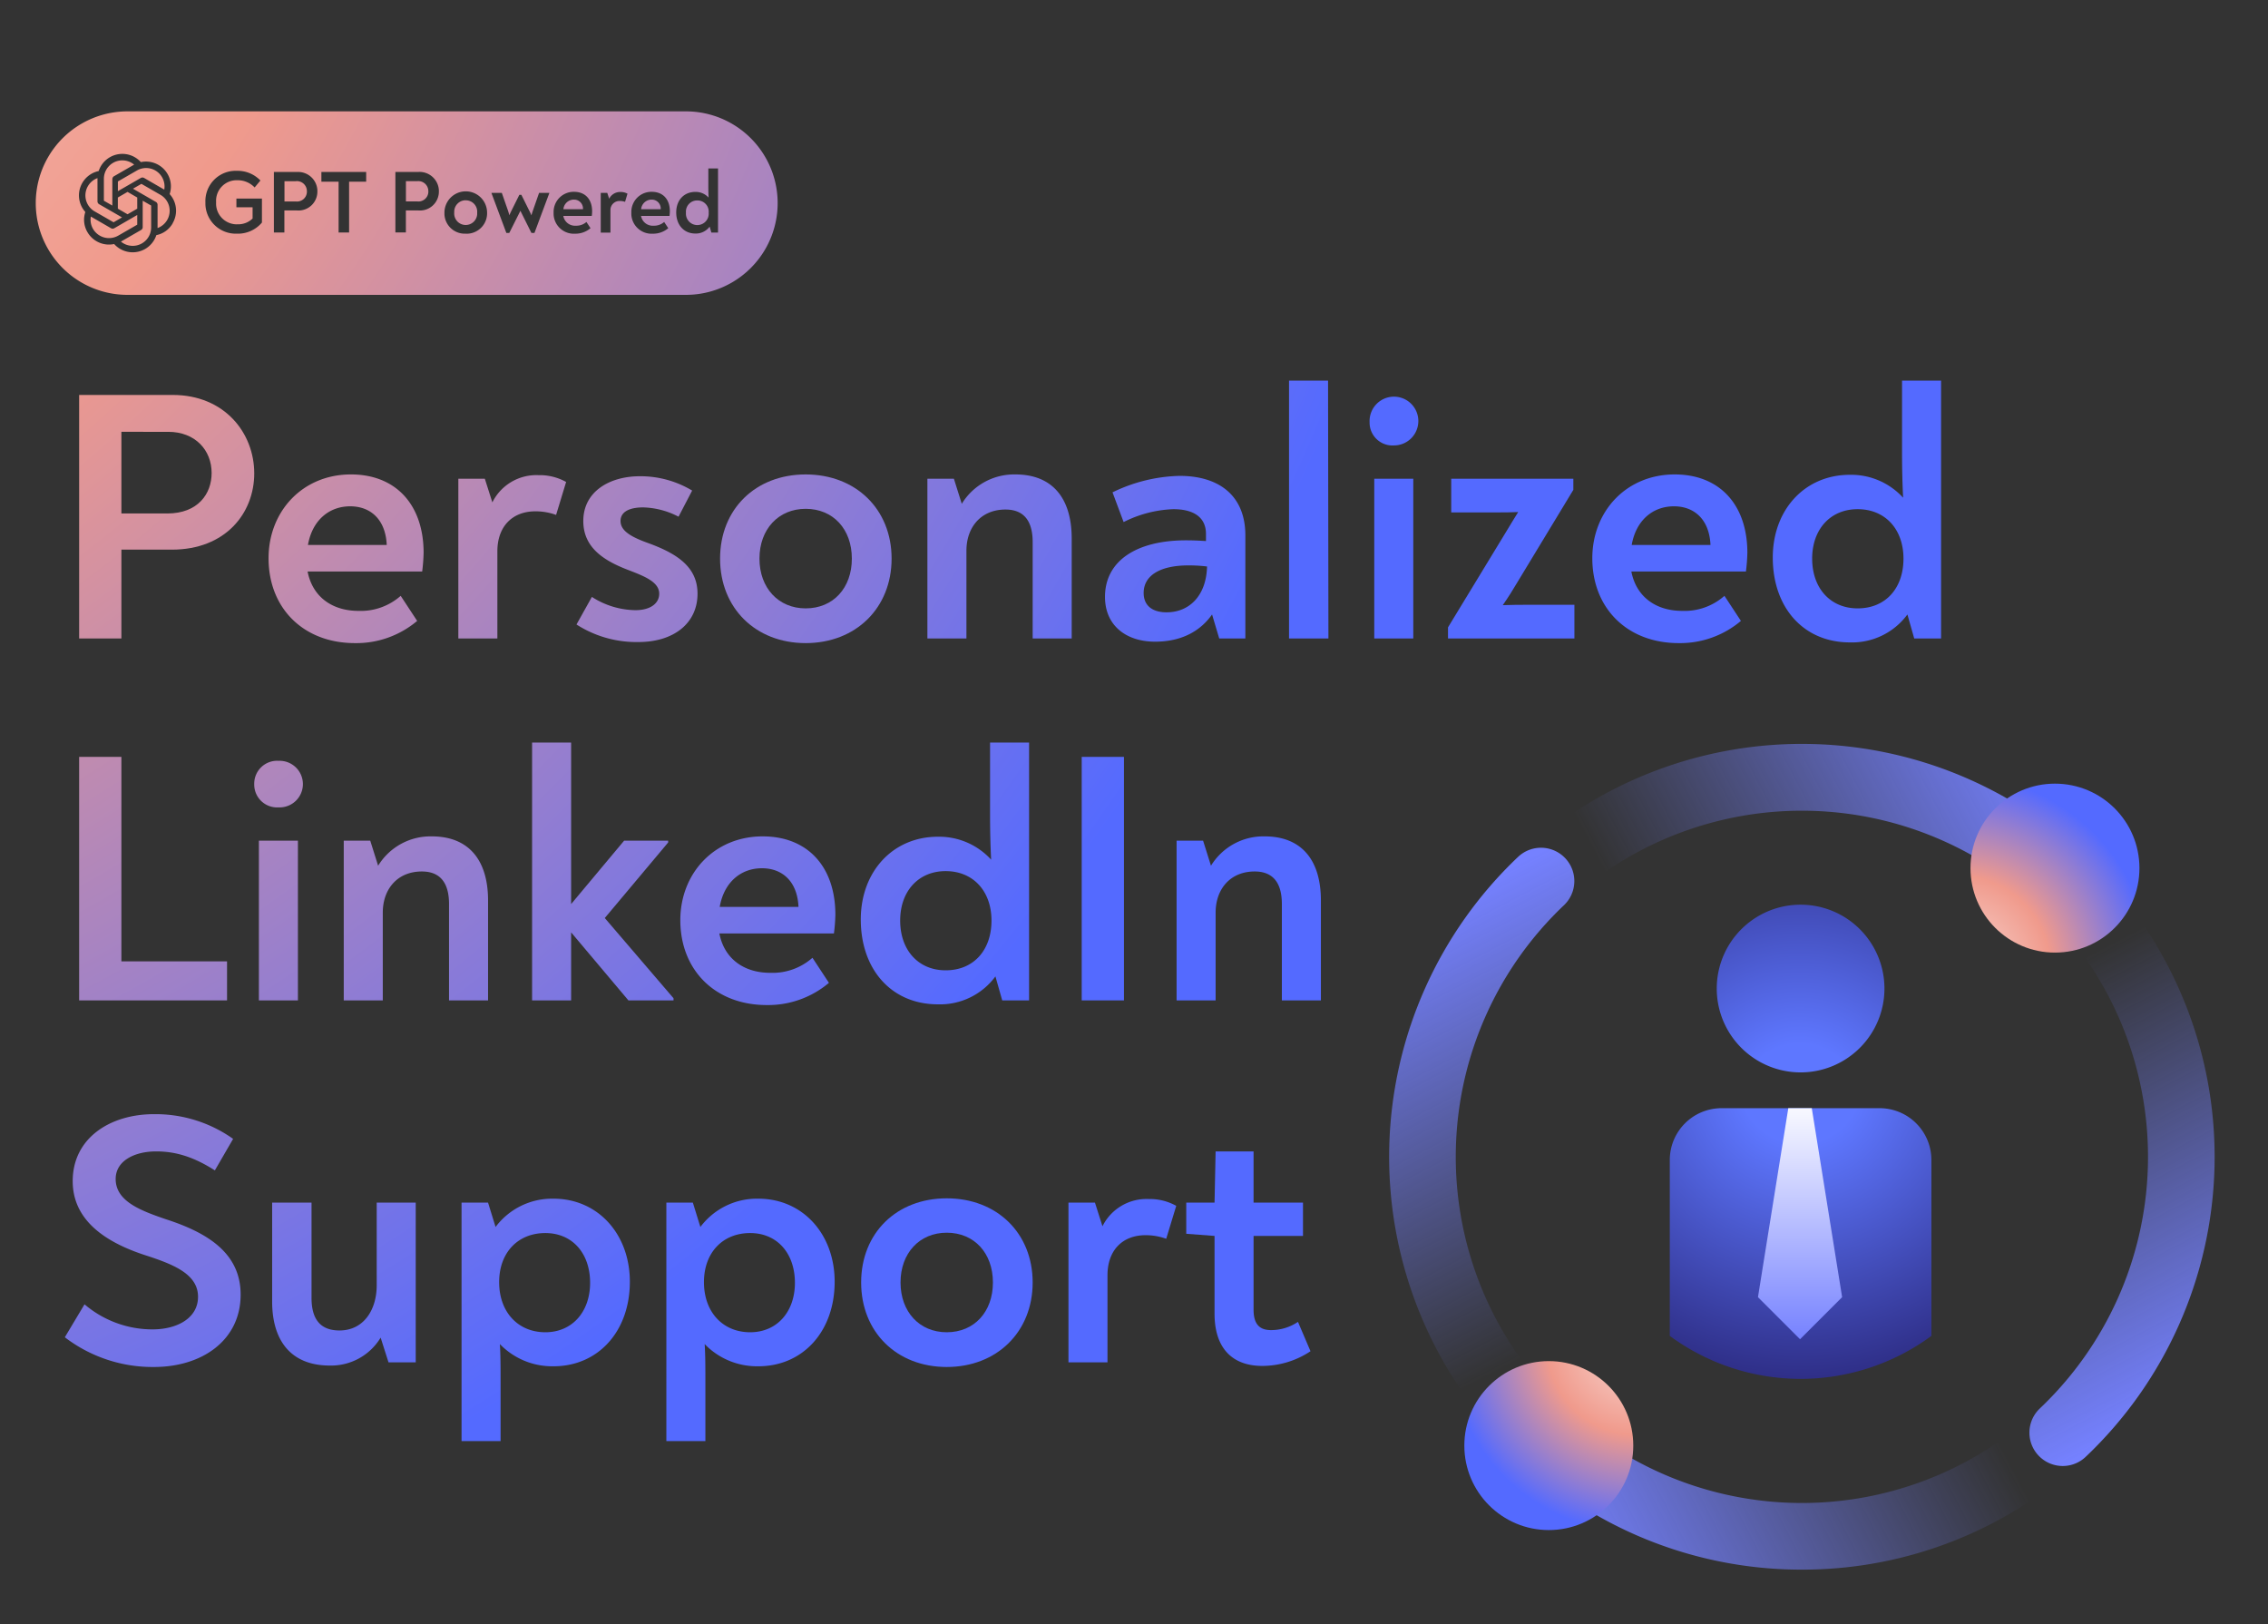 <svg xmlns="http://www.w3.org/2000/svg" xmlns:xlink="http://www.w3.org/1999/xlink" viewBox="0 0 510 365.248">
  <rect x="0" y="0" width="510" height="365.248" fill="#333333" stroke="none"/>
  <defs>
    <radialGradient id="a" cx="404.896" cy="243.196" r="71.798" gradientUnits="userSpaceOnUse">
      <stop offset="0.192" stop-color="#5e77ff"/>
      <stop offset="0.927" stop-color="#2f2f88"/>
    </radialGradient>
    <radialGradient id="b" cx="-144.016" cy="-90.813" r="480.55" gradientUnits="userSpaceOnUse">
      <stop offset="0" stop-color="#f8dbd6"/>
      <stop offset="0.48" stop-color="#f09a8c"/>
      <stop offset="1" stop-color="#546aff"/>
    </radialGradient>
    <radialGradient id="z" cx="-144.016" cy="-90.85" r="480.574" xlink:href="#b"/>
    <linearGradient id="ac" x1="-5232.056" y1="1201.787" x2="-5199.18" y2="1085.945" gradientTransform="translate(4821.084 3201.505) rotate(46.594)" gradientUnits="userSpaceOnUse">
      <stop offset="0.175" stop-color="#7581ff" stop-opacity="0"/>
      <stop offset="0.999" stop-color="#7581ff"/>
    </linearGradient>
    <linearGradient id="ad" x1="1336.905" y1="8693.188" x2="1369.781" y2="8577.345" gradientTransform="translate(-4939.378 7238.9) rotate(-133.405)" xlink:href="#ac"/>
    <linearGradient id="ae" x1="-5794.41" y1="7966.416" x2="-5761.534" y2="7850.574" gradientTransform="matrix(-0.727, 0.687, -0.687, -0.727, 1703.597, 9977.015)" xlink:href="#ac"/>
    <linearGradient id="af" x1="1899.275" y1="1928.563" x2="1932.151" y2="1812.721" gradientTransform="matrix(0.727, -0.687, 0.687, 0.727, -2333.798, 216.553)" xlink:href="#ac"/>
    <radialGradient id="ag" cx="368.099" cy="302.437" r="42.083" xlink:href="#b"/>
    <radialGradient id="ah" cx="440.222" cy="217.734" r="43.324" xlink:href="#b"/>
    <radialGradient id="ai" cx="404.685" cy="248.274" r="70.318" xlink:href="#a"/>
    <linearGradient id="aj" x1="404.771" y1="301.589" x2="404.771" y2="246.482" gradientUnits="userSpaceOnUse">
      <stop offset="0" stop-color="#7581ff"/>
      <stop offset="1" stop-color="#fff"/>
    </linearGradient>
  </defs>
  <path d="M422.7,249.178H387.093a11.644,11.644,0,0,0-11.61,11.61v39.591a49.593,49.593,0,0,0,58.826,0V260.788A11.644,11.644,0,0,0,422.7,249.178Z" style="fill: url(#a)"/>
  <g>
    <path d="M17.797,88.804H38.813c11.756,0,18.358,8.615,18.358,17.634,0,8.938-6.441,17.151-18.52,17.151H27.299V143.558H17.797Zm19.808,26.652c6.925,0,9.985-4.429,9.985-9.099,0-5.153-3.704-9.26-9.743-9.26H27.299v18.358Z" style="fill: url(#b)"/>
    <path d="M95.256,124.314a39.628,39.628,0,0,1-.322,4.186H69.168c1.127,5.798,5.637,8.857,11.434,8.857a13.544,13.544,0,0,0,9.501-3.382l3.704,5.637a21.179,21.179,0,0,1-14.011,4.992c-11.515,0-19.405-7.81-19.405-19.084,0-10.548,7.649-18.842,18.52-18.842C89.056,106.679,95.256,113.524,95.256,124.314ZM69.248,122.542H86.963c-.242-5.717-3.623-8.696-8.213-8.696C73.999,113.846,70.214,116.986,69.248,122.542Z" style="fill: url(#b)"/>
    <path d="M127.302,108.371l-2.255,7.408a13.456,13.456,0,0,0-4.67-.806c-5.073,0-8.535,3.302-8.535,9.018V143.558h-8.777V107.646h5.958l1.691,5.314a11.037,11.037,0,0,1,10.387-6.12A12.188,12.188,0,0,1,127.302,108.371Z" style="fill: url(#b)"/>
    <path d="M129.635,140.417l3.462-6.2a18.439,18.439,0,0,0,9.824,2.98c3.221,0,5.314-1.449,5.314-3.704,0-2.657-3.382-3.945-6.925-5.314-5.717-2.174-10.146-5.153-10.146-11.031,0-6.603,5.878-10.064,12.723-10.064a22.534,22.534,0,0,1,11.756,3.221l-3.06,5.878a18.116,18.116,0,0,0-7.971-2.094c-2.738,0-5.073.806-5.073,3.06,0,2.336,2.657,3.704,6.522,5.073,6.281,2.335,10.79,5.314,10.79,11.272,0,6.684-5.395,10.871-13.286,10.871A24.927,24.927,0,0,1,129.635,140.417Z" style="fill: url(#b)"/>
    <path d="M161.923,125.602c0-11.112,7.971-18.923,19.244-18.923s19.325,7.811,19.325,18.923-8.052,19.003-19.325,19.003S161.923,136.713,161.923,125.602Zm29.631,0c0-6.603-4.187-11.192-10.387-11.192-6.12,0-10.387,4.59-10.387,11.192s4.268,11.192,10.387,11.192C187.368,136.794,191.555,132.204,191.555,125.602Z" style="fill: url(#b)"/>
    <path d="M240.992,121.093V143.558h-8.777v-21.66c0-4.509-1.771-7.327-6.119-7.327-5.476,0-8.777,3.945-8.777,9.26V143.558H208.542V107.646h5.958l1.772,5.637a13.797,13.797,0,0,1,12.078-6.604C236.563,106.679,240.992,111.913,240.992,121.093Z" style="fill: url(#b)"/>
    <path d="M280.041,120.369V143.558h-5.878l-1.61-5.394c-2.657,3.784-6.925,6.119-12.803,6.119-6.603,0-11.273-3.704-11.273-10.066,0-8.213,7.247-12.722,18.198-12.722,1.852,0,3.221.08,4.509.161v-1.61c0-3.704-2.737-5.557-7.327-5.557a26.885,26.885,0,0,0-11.192,2.899l-2.496-6.684a36.273,36.273,0,0,1,15.058-3.704C274.404,107.001,280.041,111.672,280.041,120.369Zm-8.615,7.005a34.475,34.475,0,0,0-4.188-.241c-6.361,0-10.065,2.254-10.065,6.199,0,2.818,1.933,4.349,5.153,4.349C267.48,137.68,271.265,133.896,271.426,127.374Z" style="fill: url(#b)"/>
    <path d="M289.862,85.583h8.776l.081,57.975h-8.857Z" style="fill: url(#b)"/>
    <path d="M307.978,94.923a5.483,5.483,0,1,1,5.476,5.234A5.14,5.14,0,0,1,307.978,94.923Zm1.047,12.723h8.776V143.558h-8.776Z" style="fill: url(#b)"/>
    <path d="M354.034,135.989v7.569H325.61v-2.496L338.977,119.08c.806-1.368,1.53-2.496,2.416-3.945-2.014.08-2.899.08-4.429.08H326.335v-7.568h27.458v2.496l-12.482,20.613c-1.047,1.772-2.093,3.462-3.382,5.314,2.255-.081,3.865-.081,5.717-.081Z" style="fill: url(#b)"/>
    <path d="M392.926,124.314a39.629,39.629,0,0,1-.322,4.186H366.837c1.127,5.798,5.636,8.857,11.434,8.857a13.548,13.548,0,0,0,9.502-3.382l3.703,5.637a21.176,21.176,0,0,1-14.01,4.992c-11.515,0-19.406-7.81-19.406-19.084,0-10.548,7.649-18.842,18.52-18.842C386.726,106.679,392.926,113.524,392.926,124.314Zm-26.009-1.772h17.715c-.242-5.717-3.624-8.696-8.213-8.696C371.668,113.846,367.884,116.986,366.917,122.542Z" style="fill: url(#b)"/>
    <path d="M436.484,85.583V143.558h-6.039l-1.529-5.394a15.451,15.451,0,0,1-12.964,6.28c-10.307,0-17.312-7.731-17.312-19.083,0-10.79,7.247-18.601,17.312-18.601a15.828,15.828,0,0,1,11.997,5.153c-.161-3.302-.241-6.361-.241-10.307V85.583ZM428.03,125.602c0-6.603-4.106-11.112-10.307-11.112-6.12,0-10.226,4.51-10.226,11.112,0,6.684,4.106,11.192,10.226,11.192C424.004,136.794,428.03,132.286,428.03,125.602Z" style="fill: url(#b)"/>
    <path d="M17.797,170.187h9.501v45.977H51.053v8.776H17.797Z" style="fill: url(#b)"/>
    <path d="M57.169,176.306a5.14,5.14,0,0,1,5.476-5.233,5.239,5.239,0,1,1,0,10.468A5.141,5.141,0,0,1,57.169,176.306Zm1.047,12.723h8.777v35.912H58.216Z" style="fill: url(#b)"/>
    <path d="M109.749,202.476v22.465h-8.777v-21.66c0-4.509-1.772-7.327-6.119-7.327-5.476,0-8.777,3.945-8.777,9.26v19.728H77.299V189.029h5.958l1.772,5.637a13.797,13.797,0,0,1,12.078-6.604C105.32,188.062,109.749,193.296,109.749,202.476Z" style="fill: url(#b)"/>
    <path d="M151.455,224.458v.483H141.31L128.426,209.642v15.299h-8.777V166.966h8.777v36.315l11.917-14.252h9.904v.402l-14.252,16.99Z" style="fill: url(#b)"/>
    <path d="M187.849,205.697a39.628,39.628,0,0,1-.322,4.186H161.76c1.127,5.798,5.637,8.857,11.434,8.857a13.544,13.544,0,0,0,9.502-3.382l3.704,5.637a21.178,21.178,0,0,1-14.011,4.992c-11.515,0-19.405-7.81-19.405-19.084,0-10.548,7.649-18.842,18.52-18.842C181.648,188.062,187.849,194.907,187.849,205.697ZM161.84,203.925h17.715c-.242-5.717-3.624-8.696-8.213-8.696C166.591,195.229,162.807,198.369,161.84,203.925Z" style="fill: url(#b)"/>
    <path d="M231.408,166.966v57.975h-6.039l-1.53-5.395a15.449,15.449,0,0,1-12.964,6.28c-10.307,0-17.312-7.731-17.312-19.083,0-10.79,7.247-18.601,17.312-18.601a15.828,15.828,0,0,1,11.998,5.153c-.161-3.302-.241-6.361-.241-10.307V166.966Zm-8.455,40.019c0-6.603-4.106-11.112-10.307-11.112-6.12,0-10.226,4.51-10.226,11.112,0,6.684,4.106,11.192,10.226,11.192C218.928,218.177,222.954,213.668,222.954,206.985Z" style="fill: url(#b)"/>
    <path d="M243.242,170.187h9.501v54.754h-9.501Z" style="fill: url(#b)"/>
    <path d="M297.028,202.476v22.465H288.251v-21.66c0-4.509-1.772-7.327-6.119-7.327-5.476,0-8.777,3.945-8.777,9.26v19.728h-8.776V189.029h5.959l1.772,5.637a13.795,13.795,0,0,1,12.077-6.604C292.6,188.062,297.028,193.296,297.028,202.476Z" style="fill: url(#b)"/>
    <path d="M14.577,300.687l4.429-7.407a23.553,23.553,0,0,0,15.299,5.636c5.476,0,10.226-2.496,10.226-7.327,0-5.153-5.636-7.327-11.836-9.34-9.179-2.979-16.346-7.972-16.346-16.668,0-9.663,8.374-15.058,18.278-15.058a30.116,30.116,0,0,1,17.795,5.556l-4.106,7.086c-4.67-2.979-8.696-4.268-13.206-4.268-4.831,0-9.099,2.094-9.099,6.2,0,4.992,5.556,7.086,11.192,9.019,9.502,3.06,16.909,7.649,16.909,16.989,0,10.227-8.616,16.266-19.486,16.266A32.475,32.475,0,0,1,14.577,300.687Z" style="fill: url(#b)"/>
    <path d="M93.484,270.412v35.912h-6.12l-1.771-5.556a13.024,13.024,0,0,1-11.434,6.28c-8.696,0-12.963-5.556-12.963-14.413V270.412h8.857V291.83c0,4.429,1.691,7.328,6.281,7.328,5.476,0,8.374-4.671,8.374-10.146v-18.6Z" style="fill: url(#b)"/>
    <path d="M141.633,288.207c0,11.192-7.167,19.003-17.151,19.003a16.349,16.349,0,0,1-12.078-4.992c.161,2.496.161,5.395.161,8.535v13.286h-8.777V270.412h5.958l1.691,5.476a15.88,15.88,0,0,1,13.044-6.361C134.386,269.526,141.633,277.416,141.633,288.207Zm-8.938.241c0-6.683-4.026-11.192-10.065-11.192-6.2,0-10.387,4.429-10.387,11.031,0,6.765,4.268,11.273,10.387,11.273C128.669,299.56,132.695,294.97,132.695,288.448Z" style="fill: url(#b)"/>
    <path d="M187.688,288.207c0,11.192-7.167,19.003-17.151,19.003a16.349,16.349,0,0,1-12.078-4.992c.161,2.496.161,5.395.161,8.535v13.286h-8.777V270.412h5.958l1.691,5.476a15.88,15.88,0,0,1,13.044-6.361C180.441,269.526,187.688,277.416,187.688,288.207Zm-8.938.241c0-6.683-4.026-11.192-10.065-11.192-6.2,0-10.387,4.429-10.387,11.031,0,6.765,4.268,11.273,10.387,11.273C174.724,299.56,178.75,294.97,178.75,288.448Z" style="fill: url(#b)"/>
    <path d="M193.644,288.368c0-11.112,7.971-18.923,19.244-18.923s19.325,7.81,19.325,18.923-8.052,19.003-19.325,19.003S193.644,299.479,193.644,288.368Zm29.631,0c0-6.603-4.187-11.192-10.387-11.192-6.12,0-10.387,4.59-10.387,11.192s4.268,11.192,10.387,11.192C219.088,299.56,223.275,294.97,223.275,288.368Z" style="fill: url(#z)"/>
    <path d="M264.499,271.136l-2.255,7.408a13.459,13.459,0,0,0-4.67-.806c-5.073,0-8.535,3.302-8.535,9.019v19.566h-8.777V270.412h5.958l1.691,5.314a11.036,11.036,0,0,1,10.387-6.12A12.188,12.188,0,0,1,264.499,271.136Z" style="fill: url(#b)"/>
    <path d="M273.111,295.373V277.9l-6.361-.483v-7.005h6.361l.241-11.515h8.535v11.515H293V277.9H281.888v16.587c0,3.543,1.61,4.59,3.946,4.59a10.822,10.822,0,0,0,6.039-1.852l2.817,6.603a19.644,19.644,0,0,1-10.87,3.302C277.379,307.129,273.111,303.425,273.111,295.373Z" style="fill: url(#b)"/>
  </g>
  <g>
    <g>
      <g>
        <path d="M467.204,208.959a7.471,7.471,0,0,1-5.446-2.345A77.955,77.955,0,0,0,351.679,203.55,7.494,7.494,0,0,1,341.38,192.661a92.856,92.856,0,0,1,131.267,3.654,7.495,7.495,0,0,1-5.444,12.644Z" style="fill: url(#ac)"/>
        <path d="M405.211,352.934a92.602,92.602,0,0,1-67.485-29.006,7.494,7.494,0,0,1,10.889-10.3,77.958,77.958,0,0,0,110.078,3.064,7.494,7.494,0,1,1,10.3,10.889A92.532,92.532,0,0,1,405.211,352.934Z" style="fill: url(#ad)"/>
      </g>
      <g>
        <path d="M463.845,329.632a7.495,7.495,0,0,1-5.151-12.939,77.956,77.956,0,0,0,3.064-110.079,7.494,7.494,0,1,1,10.889-10.299,92.961,92.961,0,0,1-3.654,131.267A7.468,7.468,0,0,1,463.845,329.632Z" style="fill: url(#ae)"/>
        <path d="M343.172,326.273a7.471,7.471,0,0,1-5.446-2.345A92.961,92.961,0,0,1,341.38,192.661,7.494,7.494,0,0,1,351.679,203.55a77.956,77.956,0,0,0-3.064,110.078,7.495,7.495,0,0,1-5.444,12.644Z" style="fill: url(#af)"/>
      </g>
    </g>
    <circle cx="348.277" cy="325.044" r="18.995" style="fill: url(#ag)"/>
    <circle cx="462.096" cy="195.199" r="18.995" style="fill: url(#ah)"/>
    <path d="M404.896,203.42a18.855,18.855,0,1,1-18.855,18.855A18.855,18.855,0,0,1,404.896,203.42Z" style="fill: url(#ai)"/>
    <polygon points="414.235 291.671 407.41 249.178 402.132 249.179 395.307 291.671 404.771 301.134 414.235 291.671" style="fill: url(#aj)"/>
  </g>
  <path d="M36.07,43.8,31.8,41.34l-1.9,1.09,5.17,2.98a.735.735,0,0,1,.36.63v5.24a4.131,4.131,0,0,0,2.16-1.81h0a4.136,4.136,0,0,0-1.5-5.66h-.01M26.5,46.92l2.18,1.26,2.18-1.26V44.41l-2.18-1.26L26.5,44.41Zm-1.23-6.66a.735.735,0,0,1,.36-.63l4.41-2.54a1.309,1.309,0,0,1,.13-.07,4.175,4.175,0,0,0-2.66-.96h0a4.144,4.144,0,0,0-4.15,4.14v4.93l1.9,1.09V40.26Zm1.23,2.73,5.17-2.98a.732.732,0,0,1,.73,0l4.41,2.55s.1.05.13.07a4.143,4.143,0,0,0-6.16-4.29L26.51,40.8v2.19Zm5.59,8.09a.714.714,0,0,1-.36.63l-4.41,2.54a1.309,1.309,0,0,1-.13.07,4.149,4.149,0,0,0,2.65.96h0a4.144,4.144,0,0,0,4.15-4.14V46.22l-1.9-1.09Zm-6.55-1.1,1.9-1.1-5.16-2.97a.735.735,0,0,1-.36-.63V40.05a4.144,4.144,0,0,0-.64,7.48Zm5.32-1.64L25.7,51.32a.732.732,0,0,1-.73,0l-4.41-2.55s-.1-.05-.13-.07a4.068,4.068,0,0,0,.49,2.77h0a4.158,4.158,0,0,0,5.67,1.51l4.27-2.46V48.34Zm125.93-3.27a2.516,2.516,0,0,0-2.55,2.49,2.437,2.437,0,0,0,.01.27,2.564,2.564,0,0,0,5.11.43,3.085,3.085,0,0,0,0-.43,2.525,2.525,0,0,0-2.28-2.75c-.09,0-.19-.01-.28-.01m-2.54-20.03H28.67a20.63,20.63,0,0,0,0,41.26H154.24a20.63,20.63,0,0,0,0-41.26M38.84,50.2a5.474,5.474,0,0,1-3.68,2.67,5.599,5.599,0,0,1-9.49,2,5.589,5.589,0,0,1-6.01-2.68,5.472,5.472,0,0,1-.47-4.52,5.591,5.591,0,0,1,3-9.21,5.598,5.598,0,0,1,9.48-2.01,5.619,5.619,0,0,1,6.01,2.67,5.514,5.514,0,0,1,.47,4.52h0a5.568,5.568,0,0,1,.68,6.54m20.07-.14a7.038,7.038,0,0,1-5.64,2.5,6.835,6.835,0,0,1-7.07-6.58v-.5a6.801,6.801,0,0,1,6.53-7.05h.58a7.088,7.088,0,0,1,5.26,2.18l-1.3,1.56a5.218,5.218,0,0,0-3.88-1.62,4.61,4.61,0,0,0-4.78,4.94,4.658,4.658,0,0,0,4.34,4.96,4.51,4.51,0,0,0,.52,0,4.559,4.559,0,0,0,3.34-1.3V46.61H53.16V44.65H58.9Zm7.87-2.72H63.95v4.96H61.59V38.67h5.22a4.338,4.338,0,0,1,4.56,4.1v.28a4.251,4.251,0,0,1-4.6,4.27m15.57-6.47H78.5V52.28H76.14V40.85H72.27V38.67H82.34Zm11.75,6.46H91.27v4.96H88.91V38.66h5.22a4.346,4.346,0,0,1,4.56,4.11v.28a4.251,4.251,0,0,1-4.6,4.27m10.63,5.22a4.57,4.57,0,0,1-4.78-4.34v-.38a4.795,4.795,0,0,1,9.59,0,4.595,4.595,0,0,1-4.43,4.73h-.37m18.79-9.12-3.34,8.95h-.68l-2.48-4.98-2.5,4.98h-.66l-3.34-8.95v-.06h2.32l1.38,3.96c.12.36.22.7.32,1.08.16-.4.32-.74.5-1.1l1.74-3.5h.46l1.74,3.5a9.462,9.462,0,0,1,.52,1.12c.1-.4.22-.76.34-1.1l1.38-3.96h2.3v.06Zm9.55,5.12h-6.4a2.668,2.668,0,0,0,2.84,2.2,3.393,3.393,0,0,0,2.36-.84l.92,1.4a5.268,5.268,0,0,1-3.48,1.24,4.562,4.562,0,0,1-4.82-4.28c0-.15-.01-.31,0-.46a4.518,4.518,0,0,1,4.36-4.68h.24c2.52,0,4.06,1.7,4.06,4.38a7.174,7.174,0,0,1-.08,1.04m7.49-3.16a3.492,3.492,0,0,0-1.16-.2,2.034,2.034,0,0,0-2.13,1.93V52.3h-2.18V43.37h1.47l.42,1.32a2.748,2.748,0,0,1,2.58-1.52,3.059,3.059,0,0,1,1.54.38l-.55,1.85Zm9.99,3.16h-6.4a2.668,2.668,0,0,0,2.84,2.2,3.393,3.393,0,0,0,2.36-.84l.92,1.4a5.268,5.268,0,0,1-3.48,1.24,4.562,4.562,0,0,1-4.82-4.28c0-.15-.01-.31,0-.46a4.518,4.518,0,0,1,4.36-4.68h.24c2.52,0,4.06,1.7,4.06,4.38a8.929,8.929,0,0,1-.08,1.04m10.91,3.74h-1.5l-.38-1.34a3.836,3.836,0,0,1-3.22,1.56c-2.56,0-4.3-1.92-4.3-4.74s1.8-4.62,4.3-4.62a3.921,3.921,0,0,1,2.98,1.28c-.04-.82-.06-1.58-.06-2.56V37.88h2.18V52.29ZM66.59,40.74H63.97V45.3h2.56A2.227,2.227,0,0,0,69,43.34a1.582,1.582,0,0,0,.01-.31,2.258,2.258,0,0,0-2.21-2.31h-.21m79.94,4.16a2.371,2.371,0,0,0-2.36,2.16h4.4a1.995,1.995,0,0,0-1.83-2.15h-.22M93.9,40.73H91.28v4.56h2.56a2.227,2.227,0,0,0,2.47-1.95,1.582,1.582,0,0,0,.01-.31,2.258,2.258,0,0,0-2.21-2.31H93.9m35.15,4.16a2.371,2.371,0,0,0-2.36,2.16h4.4a1.994,1.994,0,0,0-1.82-2.15h-.22m-24.32.14a2.569,2.569,0,0,0-2.59,2.55v.24a2.587,2.587,0,0,0,5.16.38v-.38a2.558,2.558,0,0,0-2.33-2.77,2.085,2.085,0,0,0-.25,0" style="fill: url(#b)"/>
</svg>
